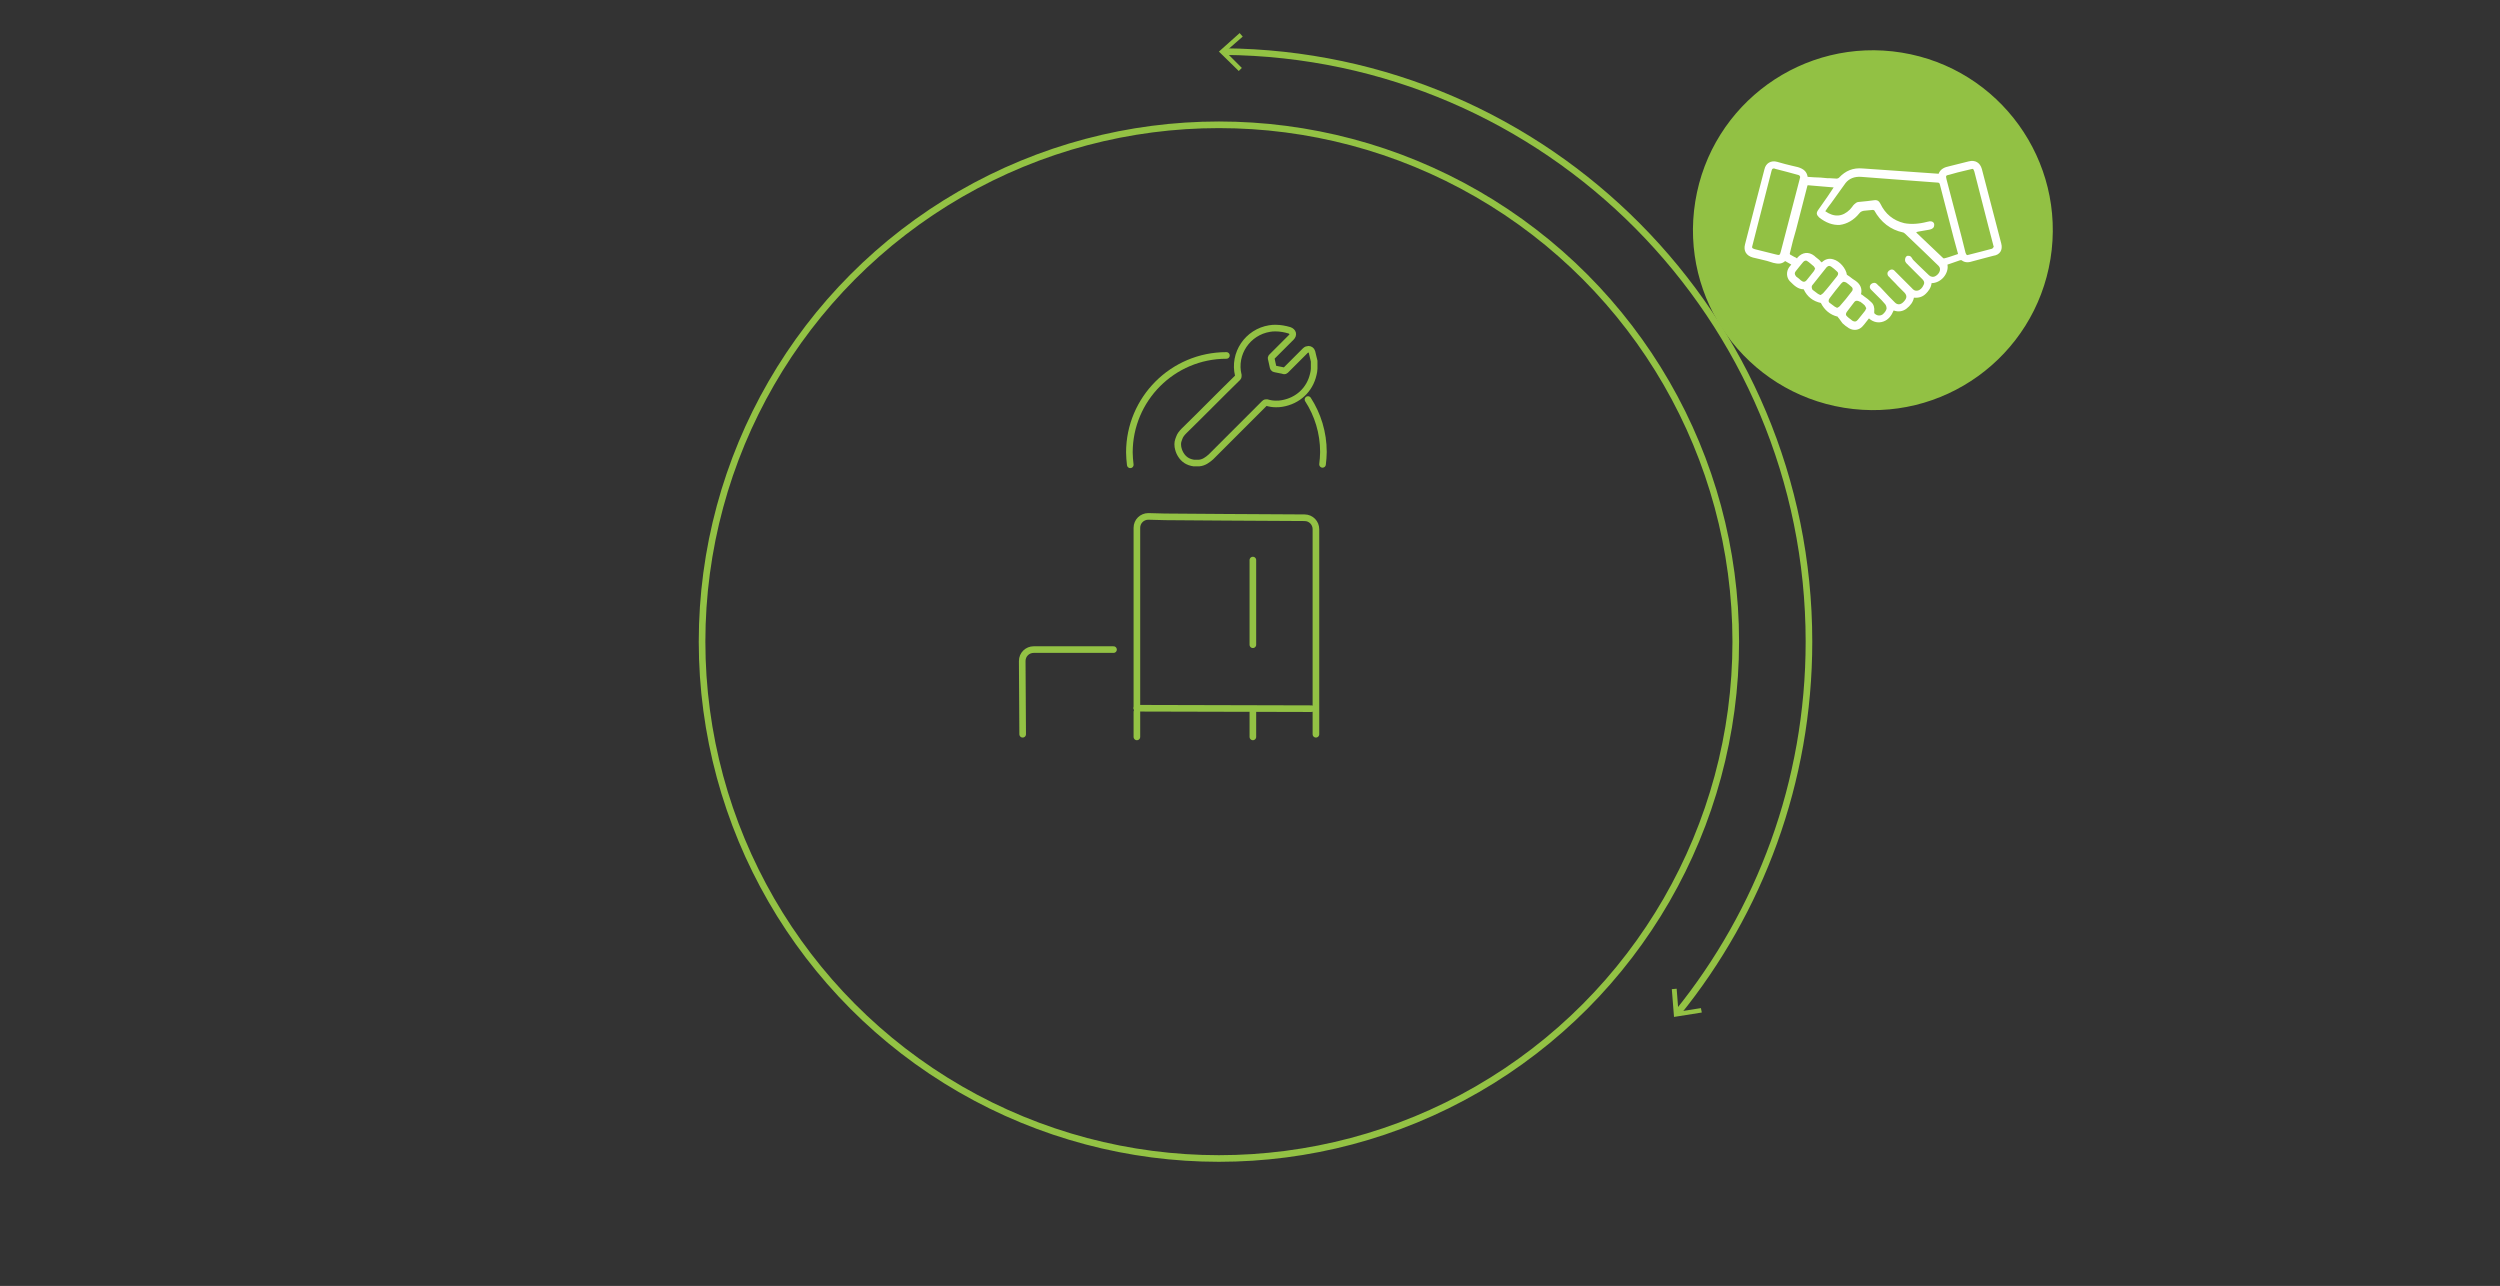 <?xml version="1.0" encoding="UTF-8"?>
<svg xmlns="http://www.w3.org/2000/svg" xmlns:xlink="http://www.w3.org/1999/xlink" version="1.1" id="Ebene_1" x="0px" y="0px" viewBox="0 0 566.9 291.6" style="enable-background:new 0 0 566.9 291.6;" xml:space="preserve">
<rect x="0" y="0" width="566.9" height="291.6" fill="#333333" stroke="none"/>
<style type="text/css">
	.st0{fill:#92C144;}
	.st1{fill:none;stroke:#FFFFFF;stroke-width:25;stroke-linecap:round;stroke-miterlimit:10;}
	.st2{display:none;}
	.st3{display:inline;fill:none;stroke:#93C244;stroke-width:1.5;stroke-miterlimit:10;}
	.st4{fill:#FFFFFF;}
	.st5{fill:none;stroke:#93C244;stroke-width:1.5;stroke-linecap:round;stroke-miterlimit:10;}
	.st6{fill:none;stroke:#93C244;stroke-width:1.5;stroke-miterlimit:10;}
	.st7{fill:#93C244;}
</style>
<g id="Ebene_1_00000016791713919186725450000018189707261301360830_">
</g>
<g id="Ebene_2_00000144337701011861429160000005281525959860691133_">
</g>
<g id="Ebene_6">
</g>
<g>
	
		<ellipse transform="matrix(0.16 -0.987 0.987 0.16 305.204 463.124)" class="st0" cx="424.8" cy="52.2" rx="40.8" ry="40.8"></ellipse>
	<path class="st1" d="M424.7,52.3"></path>
	<path class="st1" d="M424.7,29.5"></path>
</g>
<g id="Ebene_4">
</g>
<g id="Ebene_5" class="st2">
	<circle class="st3" cx="275.3" cy="145" r="133.8"></circle>
</g>
<path class="st4" d="M453.8,55.2c-1.5-5.6-2.9-11.3-4.4-16.9c-0.4-1.4-1.5-2.1-3-1.7c-0.5,0.1-1.1,0.3-1.6,0.4  c-0.9,0.2-1.9,0.5-2.8,0.7c-1,0.2-2,0.6-2.4,1.7l-10-0.7c-2.4-0.2-4.8-0.3-7.2-0.5c-2.2-0.2-3.9,0.5-5.4,2.1  c-0.1,0.1-0.3,0.2-0.5,0.2c-0.6,0-1.2-0.1-1.7-0.1l-0.5,0c-1-0.1-2-0.2-3-0.2l-1.4-0.1c-0.2-1.2-0.9-1.8-2.2-2.2  c-1-0.2-2-0.5-2.9-0.7c-0.6-0.2-1.2-0.3-1.8-0.5c-1.4-0.4-2.6,0.3-2.9,1.7c-1.5,5.6-2.9,11.3-4.4,17c-0.4,1.5,0.3,2.6,1.8,3  c0.6,0.1,1.1,0.3,1.7,0.4c1,0.2,2,0.5,2.9,0.8c0.9,0.2,1.8,0.4,2.7-0.4l1.4,0.8l-0.1,0.1c-0.2,0.2-0.3,0.4-0.4,0.5  c-0.7,1-0.6,2.3,0.1,3.1l0.2,0.2c0.8,0.8,1.7,1.7,3,1.7c0.8,1.7,2.1,2.7,3.9,3.1c0.8,1.6,2.1,2.7,3.8,3.1c0.1,0.2,0.2,0.3,0.3,0.4  c0.3,0.4,0.5,0.7,0.8,1.1c0.2,0.2,0.5,0.4,0.7,0.6c0.1,0.1,0.2,0.1,0.3,0.2c0.6,0.5,1.2,0.7,1.8,0.7c0.8,0,1.5-0.4,2.1-1.2l1.1-1.4  c1,0.9,2.2,1.1,3.3,0.7c1.1-0.4,1.8-1.3,2.3-2.5c1.1,0.4,2.1,0.2,2.9-0.4c0.9-0.7,1.5-1.5,1.7-2.5c1.1,0.1,2-0.2,2.7-0.9  c0.5-0.5,1.2-1.3,1.3-2.4c0,0,0,0,0,0c1,0,2-0.5,2.7-1.3c0.7-0.8,1.1-1.9,0.9-2.9l0.6-0.2c0.8-0.3,1.5-0.5,2.3-0.8  c0.1,0,0.2,0,0.3,0c0.6,0.5,1.4,0.6,2.3,0.3c1-0.3,2-0.5,3-0.8c0.6-0.2,1.3-0.3,1.9-0.5C453.5,57.8,454.2,56.7,453.8,55.2z   M433.3,58.2c-0.2-0.2-0.5-0.2-0.7-0.2c-0.2,0-0.4,0.2-0.5,0.4c-0.2,0.4-0.1,0.9,0,1c0.1,0.2,0.2,0.3,0.4,0.5c0.1,0,0.1,0.1,0.1,0.1  l1,1c0.8,0.8,1.5,1.5,2.3,2.3c0.3,0.3,0.6,0.7,0.3,1.3c-0.3,0.7-0.8,1.2-1.4,1.3c-0.5,0.1-0.9-0.1-1.3-0.6c-0.8-0.8-1.6-1.6-2.4-2.4  c-0.4-0.4-0.7-0.7-1.1-1.1l-0.1-0.1c-0.1-0.1-0.1-0.1-0.2-0.2c-0.4-0.5-0.9-0.5-1.4-0.1c-0.2,0.2-0.3,0.4-0.3,0.6  c0,0.3,0.1,0.6,0.4,0.8c0.6,0.7,1.3,1.3,1.9,2l1.1,1.1c0.2,0.2,0.3,0.3,0.5,0.5c0.6,0.7,0.5,1.3-0.3,2.1c-0.6,0.6-1.3,0.7-1.9,0.1  c-0.9-0.9-1.8-1.8-2.6-2.7c-0.4-0.4-0.7-0.8-1.1-1.1l-0.1-0.1c-0.1-0.1-0.2-0.2-0.3-0.3c-0.4-0.4-0.9-0.3-1.3,0  c-0.4,0.4-0.4,0.9,0,1.3c0.4,0.4,0.8,0.8,1.1,1.1c0.4,0.4,0.9,0.9,1.3,1.3c0.3,0.3,0.5,0.6,0.8,0.9c0.2,0.3,0.3,0.6,0.3,1  c-0.1,0.4-0.4,0.9-0.9,1.3c-0.6,0.4-1.4,0.3-1.9-0.3c0,0,0-0.2,0-0.3c0.1-0.9-0.1-1.7-0.7-2.2c-0.5-0.5-1-0.9-1.6-1.3  c-0.2-0.2-0.4-0.3-0.7-0.5c0.3-1.2-0.1-2.2-1.2-3c-0.5-0.3-0.9-0.6-1.4-1l-0.6-0.4c-0.2-1.4-1.6-3.1-3.1-3.5c-1-0.3-1.9,0-2.6,0.7  c-0.1-0.1-0.3-0.2-0.4-0.4c-0.4-0.4-0.9-0.7-1.3-1.1c-1.3-1-2.7-0.8-3.8,0.4l-0.1,0.2c-0.1-0.1-0.2-0.1-0.3-0.2  c-0.5-0.2-0.9-0.5-1.3-0.7c0,0-0.1-0.3,0-0.4c0.4-1.8,0.9-3.6,1.4-5.3l2.5-9.7c0-0.1,0.1-0.2,0.1-0.3l0,0l5.9,0.5  c-0.1,0.1-0.1,0.2-0.2,0.3l-1.2,1.8c-0.7,1-1.4,2-2.1,3c-0.5,0.7-0.4,1.1,0.2,1.7c1.5,1.2,3.1,1.8,4.7,1.7c1.6-0.2,3.2-1.1,4.4-2.6  c0.3-0.4,0.6-0.5,1-0.6c0.3,0,0.7-0.1,1-0.1c0.4,0,0.7-0.1,1.1-0.1c0,0,0,0,0,0c0.1,0,0.3,0.1,0.3,0.1c1.5,2.7,3.7,4.4,6.5,5  c0.1,0,0.3,0.1,0.5,0.3c3.1,2.9,5.4,5.2,7.6,7.3c0.1,0.1,0.3,0.4,0.3,0.6c0.1,0.6-0.3,1.3-1,1.7c-0.5,0.3-1.1,0.2-1.5-0.2  c-0.8-0.8-1.7-1.6-2.5-2.4l-1.1-1.1C433.5,58.4,433.4,58.3,433.3,58.2z M418.8,70.7c0.5-0.7,1.1-1.4,1.6-2.1  c0.2-0.3,0.4-0.4,0.7-0.4c0.2,0,0.4,0.1,0.6,0.2l0.1,0c0.4,0.3,0.7,0.5,1,0.8c0.1,0.1,0.2,0.3,0.3,0.5c0,0.1,0.1,0.1,0.1,0.2  c0,0.1-0.1,0.1-0.1,0.2c-0.1,0.2-0.1,0.3-0.2,0.4c-0.5,0.6-1,1.3-1.6,2c-0.4,0.5-0.8,0.5-1.3,0.2c-0.3-0.3-0.7-0.5-1.1-0.9  C418.5,71.5,418.5,71.1,418.8,70.7z M407.2,61.5c0.5-0.6,1-1.3,1.7-2.1c0.1-0.1,0.3-0.3,0.6-0.3c0.1,0,0.2,0,0.3,0.1  c0.5,0.3,1,0.8,1.5,1.2c0.1,0.1,0.1,0.2,0.2,0.3c0,0.1,0,0.1,0.1,0.2c0,0.1,0,0.1-0.1,0.2c-0.1,0.2-0.1,0.3-0.2,0.4  c-0.5,0.6-1,1.3-1.6,2c-0.4,0.5-0.8,0.5-1.3,0.1c-0.3-0.3-0.7-0.6-1.1-0.9C406.9,62.2,406.9,61.9,407.2,61.5z M411.1,64.5  c1-1.3,2.1-2.6,3.1-3.9c0.2-0.2,0.4-0.3,0.6-0.3c0.2,0,0.3,0.1,0.5,0.2c0.4,0.3,0.8,0.6,1.2,1c0.4,0.3,0.4,0.7,0.1,1.1  c-1.2,1.5-2.2,2.8-3.2,3.9c-0.1,0.1-0.3,0.2-0.4,0.3c-0.1,0-0.1,0.1-0.2,0.1c-0.1,0-0.1,0-0.2-0.1c-0.2-0.1-0.3-0.1-0.4-0.2  c-0.4-0.3-0.8-0.6-1.2-0.9C410.8,65.3,410.7,64.9,411.1,64.5z M414.9,67.6c0.8-1.1,1.7-2.2,2.6-3.3c0.2-0.2,0.4-0.4,0.6-0.4  c0.2,0,0.4,0.1,0.6,0.2c0.4,0.3,0.8,0.6,1.1,0.9c0.4,0.3,0.4,0.8,0.1,1.1c-0.9,1.2-1.8,2.3-2.7,3.3c-0.1,0.1-0.2,0.2-0.4,0.3  c-0.1,0-0.1,0.1-0.2,0.1c-0.1,0-0.1,0-0.2-0.1c-0.2-0.1-0.3-0.1-0.4-0.2c-0.4-0.3-0.8-0.6-1.2-0.9C414.6,68.4,414.6,68,414.9,67.6z   M435.1,52.5c0.8-0.1,1.5-0.3,2.3-0.4c0.6-0.1,0.9-0.3,1.1-0.6c0.1-0.2,0.1-0.4,0.1-0.7c-0.2-0.7-0.9-0.7-1.6-0.5  c-1.9,0.5-3.7,0.6-5.2,0.3c-2.5-0.6-4.3-2.1-5.4-4.4c-0.3-0.6-0.7-0.9-1.4-0.8c-0.5,0.1-1.1,0.1-1.6,0.2c-0.7,0.1-1.3,0.1-2,0.2  c-0.3,0-0.7,0.3-0.9,0.5c-0.2,0.2-0.4,0.4-0.5,0.6c-0.2,0.2-0.3,0.4-0.5,0.6c-1.7,1.7-3.6,1.8-5.6,0.4c0.4-0.6,0.8-1.2,1.3-1.8  c1.1-1.5,2.2-3.1,3.3-4.6c0.8-1,2-1.5,3.5-1.4c2.6,0.2,5.3,0.4,7.9,0.6c3.1,0.2,6.3,0.5,9.4,0.7c0.4,0,0.5,0.1,0.6,0.5  c1,4,2.1,8,3.1,12l0.9,3.3c0,0.1,0.1,0.2,0.1,0.4l0,0l-0.6,0.2c-0.9,0.3-1.7,0.6-2.6,0.8c0,0-0.1,0-0.2-0.1c-2-1.9-4.1-3.9-6.1-5.8  C434.7,52.6,434.9,52.5,435.1,52.5z M445.7,57.3c-0.3-1.2-0.6-2.4-0.9-3.6l-3.4-13c-0.2-0.9-0.2-0.9,0.7-1.1l1.8-0.5  c1-0.2,1.9-0.5,2.9-0.7c0.2,0,0.3-0.1,0.4-0.1c0.1,0,0.2,0,0.2,0c0.1,0.1,0.2,0.3,0.3,0.6c1,4,2.1,8.1,3.1,12.1l1.3,5  c0,0-0.1,0.1-0.1,0.1c-0.1,0.1-0.2,0.3-0.3,0.3c-1.6,0.4-3.3,0.9-5.4,1.4C446.1,57.9,445.9,57.9,445.7,57.3z M408.2,40.1l0,0.1  c0,0.1-0.1,0.2-0.1,0.4l-4.3,16.5c-0.2,0.8-0.3,0.8-1.1,0.6c-1.6-0.4-3.2-0.8-4.8-1.2c-0.6-0.2-0.7-0.3-0.5-0.9  c1.4-5.6,2.9-11.2,4.3-16.8c0.1-0.4,0.2-0.6,0.5-0.6c0.1,0,0.2,0,0.4,0.1c0.9,0.2,1.8,0.5,2.7,0.7c0.7,0.2,1.5,0.4,2.2,0.6  C408,39.7,408.1,39.8,408.2,40.1z"></path>
<g>
	<g>
		<g>
			<g>
				<path class="st5" d="M257.8,160.6v-40.9c0-1.5,1.2-2.6,2.6-2.6l3.8,0.1l13.7,0.1l17.9,0.1c1.5,0,2.6,1.2,2.6,2.6v46.5"></path>
				<path class="st5" d="M257.8,160.6l39.6,0.1"></path>
				<path class="st5" d="M231.9,166.5l-0.1-16.6c0-1.5,1.2-2.6,2.6-2.6l18.1,0"></path>
				<path class="st5" d="M232.2,166.1"></path>
			</g>
		</g>
	</g>
	<g>
		<g>
			<g>
				<path class="st5" d="M284.1,167.1v-5.7"></path>
			</g>
		</g>
	</g>
	<g>
		<g>
			<g>
				<path class="st5" d="M284.1,146.2V127"></path>
			</g>
		</g>
	</g>
	<g>
		<g>
			<g>
				<path class="st5" d="M257.8,167.1v-5.7"></path>
			</g>
		</g>
	</g>
</g>
<g>
	<g>
		<g>
			<g>
				<path class="st6" d="M284.1,119.7"></path>
				<path class="st6" d="M284.1,117.1"></path>
			</g>
			<g>
				<path class="st6" d="M309.7,119.7"></path>
				<path class="st6" d="M309.7,117.1"></path>
			</g>
		</g>
	</g>
	<g>
		<path class="st5" d="M289.3,74.4c-0.5,0-0.9,0-1.4,0.1c-5,0.8-8.3,5.7-7.1,10.6c0,0.2,0,0.4-0.1,0.5c-4.1,4-8.1,8.1-12.2,12.1    c-0.5,0.5-0.9,1-1.1,1.6c-0.3,0.8-0.4,1.1-0.3,2c0.1,0.6,0.3,1.2,0.6,1.7c0.7,1.2,1.7,1.8,3,2c0.2,0,0.5,0,0.6,0    c0.2,0,0.4,0,0.6,0c1.1-0.1,1.9-0.7,2.7-1.4c4-4,8.1-8.1,12.1-12.1c0.1-0.1,0.2-0.2,0.4-0.2c0.1,0,0.1,0,0.2,0    c0.7,0.2,1.3,0.3,2,0.3c0.5,0,0.9,0,1.4-0.1c3.6-0.6,6.3-3.1,7.1-6.6c0.1-0.4,0.2-0.9,0.2-1.3c0-0.5,0-1,0-1.5c0-0.1,0-0.1,0-0.2    c-0.2-0.7-0.3-1.4-0.5-2.1c-0.1-0.4-0.5-0.6-0.8-0.6c-0.2,0-0.5,0.1-0.7,0.3c-0.1,0.1-0.1,0.1-0.2,0.2c-1.4,1.4-2.9,2.9-4.3,4.3    c-0.1,0.1-0.2,0.1-0.2,0.1c-0.1,0-0.3,0-0.5-0.1c-0.5-0.1-1-0.2-1.5-0.3c-0.4-0.1-0.5-0.1-0.6-0.4c-0.1-0.6-0.3-1.2-0.4-1.8    c-0.1-0.3-0.1-0.4,0.1-0.6c1.5-1.5,2.9-2.9,4.4-4.4c0.6-0.6,0.4-1.3-0.4-1.6C291.4,74.6,290.3,74.4,289.3,74.4L289.3,74.4z"></path>
	</g>
	<path class="st5" d="M296.6,90.6c2.2,3.4,3.5,7.5,3.5,11.9c0,1-0.1,1.9-0.2,2.8"></path>
	<path class="st5" d="M256.3,105.4c-0.1-0.9-0.2-1.9-0.2-2.8c0-12.1,9.8-22,22-22"></path>
</g>
<g>
	<g>
		<path class="st6" d="M277.5,11.7c73.4,0.6,132.7,60.3,132.7,133.8c0,31.9-11.2,61.2-29.8,84.2"></path>
		<g>
			<polygon class="st7" points="280.9,16.1 281.6,15.4 277.9,11.7 281.8,8.3 281.1,7.5 276.4,11.7    "></polygon>
		</g>
		<g>
			<polygon class="st7" points="379.1,224.3 380.2,224.2 380.6,229.4 385.7,228.6 385.9,229.6 379.6,230.6    "></polygon>
		</g>
	</g>
</g>
<circle class="st6" cx="276.4" cy="145.5" r="117.2"></circle>
</svg>
